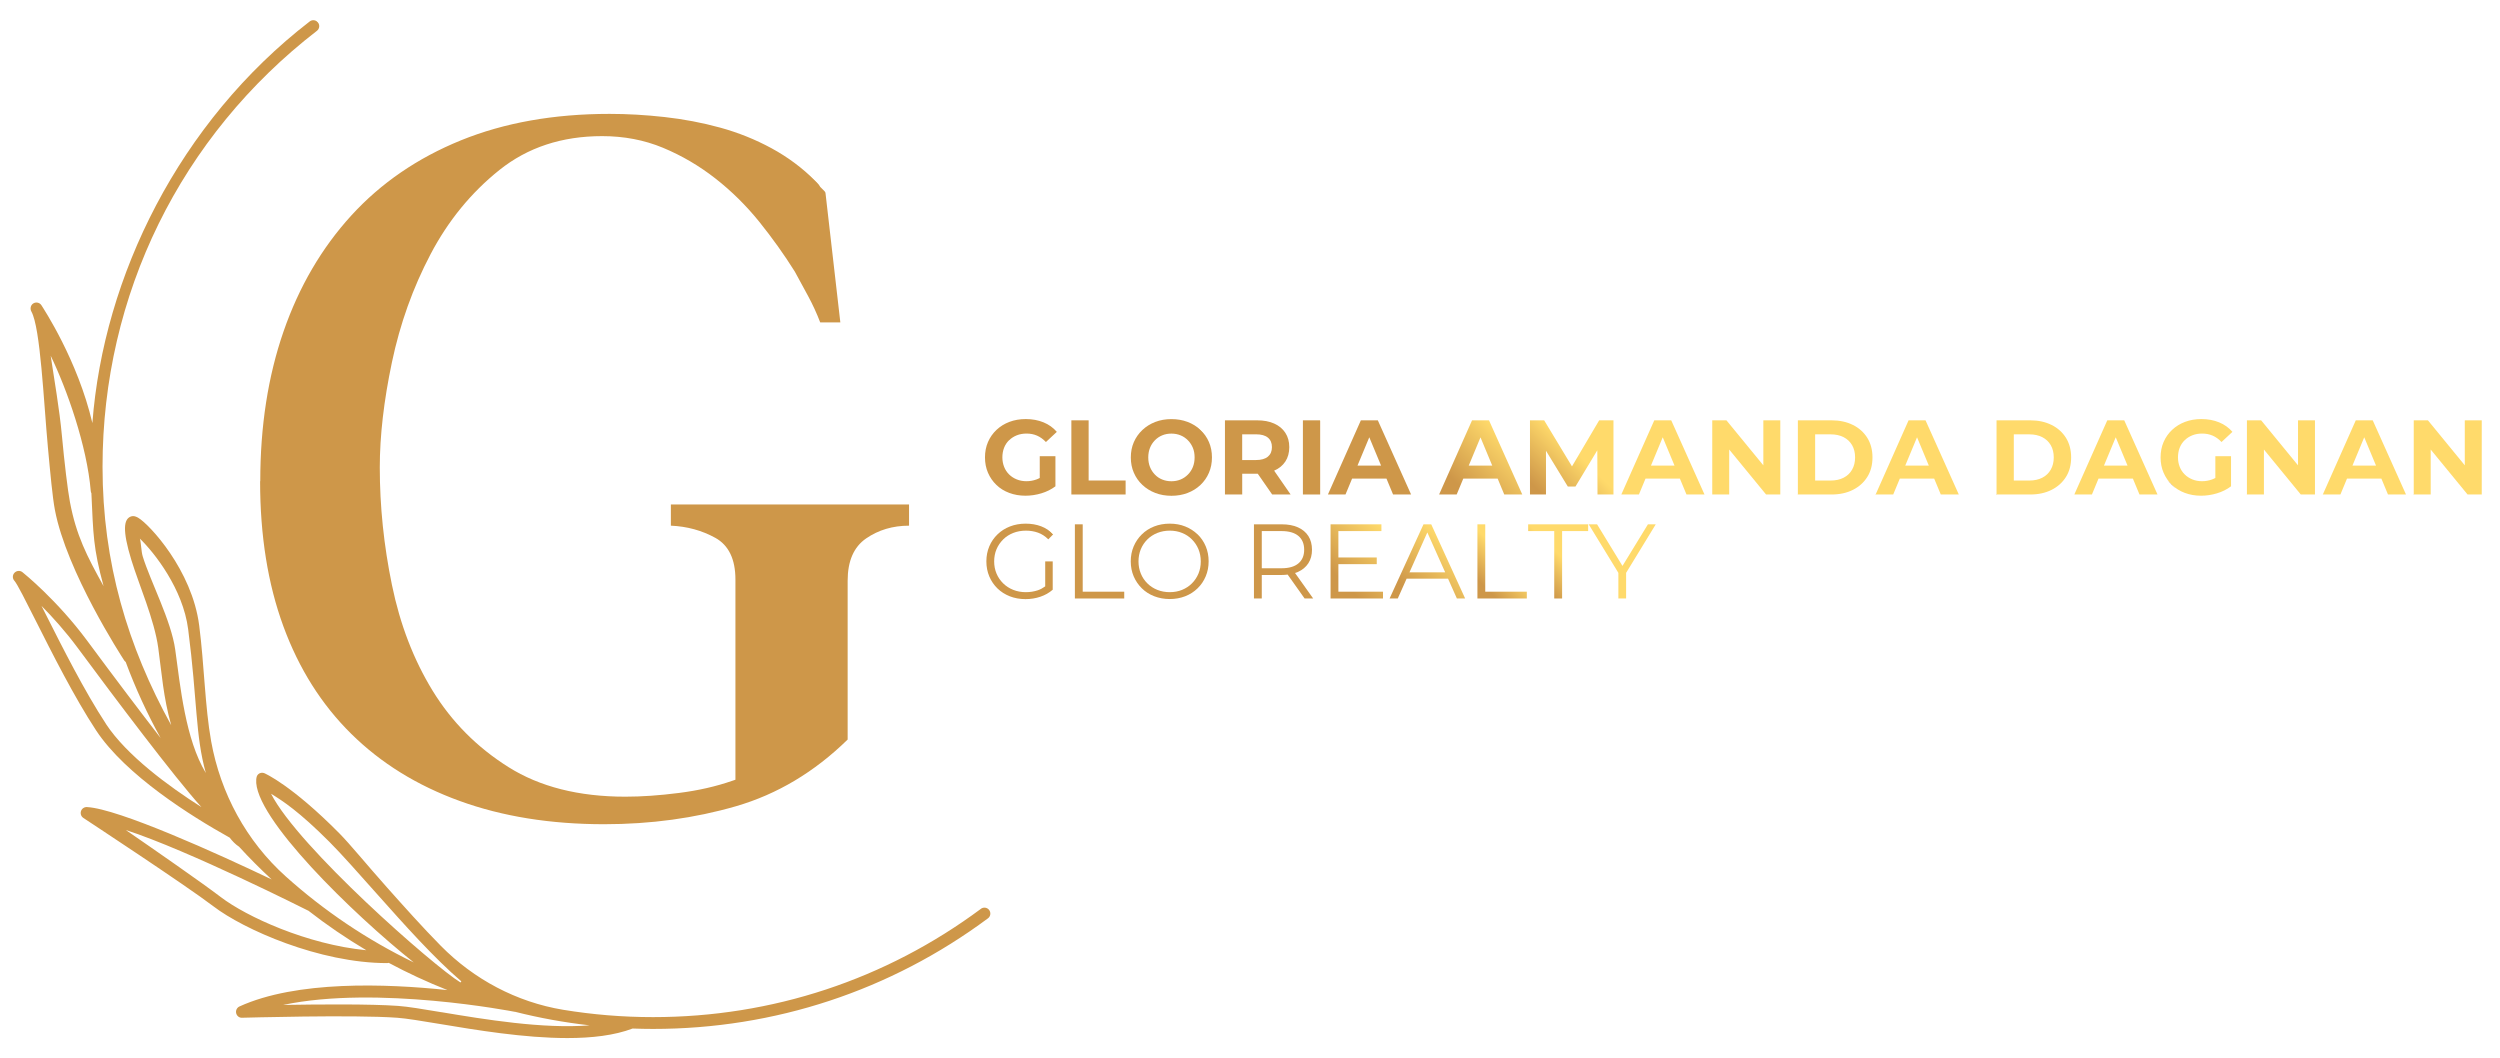 <?xml version="1.0" encoding="UTF-8"?>
<svg id="Capa_1" data-name="Capa 1" xmlns="http://www.w3.org/2000/svg" xmlns:xlink="http://www.w3.org/1999/xlink" viewBox="0 0 632.72 267.81">
  <defs>
    <style>
      .cls-1 {
        fill: url(#Degradado_sin_nombre_46);
      }

      .cls-1, .cls-2, .cls-3, .cls-4, .cls-5, .cls-6, .cls-7, .cls-8, .cls-9, .cls-10, .cls-11, .cls-12, .cls-13, .cls-14, .cls-15, .cls-16, .cls-17, .cls-18, .cls-19, .cls-20, .cls-21, .cls-22, .cls-23, .cls-24, .cls-25, .cls-26, .cls-27, .cls-28, .cls-29 {
        stroke-width: 0px;
      }

      .cls-2 {
        fill: url(#Degradado_sin_nombre_55);
      }

      .cls-3 {
        fill: url(#Degradado_sin_nombre_36);
      }

      .cls-4 {
        fill: url(#Degradado_sin_nombre_14);
      }

      .cls-5 {
        fill: url(#Degradado_sin_nombre_48);
      }

      .cls-6 {
        fill: url(#Degradado_sin_nombre_33);
      }

      .cls-7 {
        fill: url(#Degradado_sin_nombre_44);
      }

      .cls-8 {
        fill: url(#Degradado_sin_nombre_40);
      }

      .cls-9 {
        fill: url(#Degradado_sin_nombre_14-2);
      }

      .cls-10 {
        fill: url(#Degradado_sin_nombre_52);
      }

      .cls-11 {
        fill: url(#Degradado_sin_nombre_35);
      }

      .cls-12 {
        fill: url(#Degradado_sin_nombre_14-3);
      }

      .cls-13 {
        fill: url(#Degradado_sin_nombre_49);
      }

      .cls-14 {
        fill: url(#Degradado_sin_nombre_53);
      }

      .cls-15 {
        fill: url(#Degradado_sin_nombre_39);
      }

      .cls-16 {
        fill: url(#Degradado_sin_nombre_45);
      }

      .cls-17 {
        fill: url(#Degradado_sin_nombre_37);
      }

      .cls-18 {
        fill: url(#Degradado_sin_nombre_51);
      }

      .cls-19 {
        fill: url(#Degradado_sin_nombre_50);
      }

      .cls-20 {
        fill: url(#Degradado_sin_nombre_56);
      }

      .cls-21 {
        fill: url(#Degradado_sin_nombre_47);
      }

      .cls-22 {
        fill: url(#Degradado_sin_nombre_38);
      }

      .cls-23 {
        fill: url(#Degradado_sin_nombre_31);
      }

      .cls-24 {
        fill: url(#Degradado_sin_nombre_42);
      }

      .cls-25 {
        fill: url(#Degradado_sin_nombre_43);
      }

      .cls-26 {
        fill: url(#Degradado_sin_nombre_57);
      }

      .cls-27 {
        fill: url(#Degradado_sin_nombre_32);
      }

      .cls-28 {
        fill: url(#Degradado_sin_nombre_54);
      }

      .cls-29 {
        fill: url(#Degradado_sin_nombre_34);
      }
    </style>
    <linearGradient id="Degradado_sin_nombre_46" data-name="Degradado sin nombre 46" x1="87.84" y1="184.67" x2="216.51" y2="56" gradientUnits="userSpaceOnUse">
      <stop offset="1" stop-color="#ce9749"/>
      <stop offset="1" stop-color="#ffda6b"/>
    </linearGradient>
    <linearGradient id="Degradado_sin_nombre_47" data-name="Degradado sin nombre 47" x1="252.53" y1="123.08" x2="266.91" y2="108.7" gradientUnits="userSpaceOnUse">
      <stop offset="1" stop-color="#ce9749"/>
      <stop offset="1" stop-color="#ffda6b"/>
    </linearGradient>
    <linearGradient id="Degradado_sin_nombre_48" data-name="Degradado sin nombre 48" x1="269.89" y1="123.89" x2="281.46" y2="112.32" gradientUnits="userSpaceOnUse">
      <stop offset="1" stop-color="#ce9749"/>
      <stop offset="1" stop-color="#ffda6b"/>
    </linearGradient>
    <linearGradient id="Degradado_sin_nombre_49" data-name="Degradado sin nombre 49" x1="289.32" y1="122.93" x2="303.64" y2="108.61" gradientUnits="userSpaceOnUse">
      <stop offset="1" stop-color="#ce9749"/>
      <stop offset="1" stop-color="#ffda6b"/>
    </linearGradient>
    <linearGradient id="Degradado_sin_nombre_50" data-name="Degradado sin nombre 50" x1="309.48" y1="124.62" x2="325.02" y2="109.08" gradientUnits="userSpaceOnUse">
      <stop offset="1" stop-color="#ce9749"/>
      <stop offset="1" stop-color="#ffda6b"/>
    </linearGradient>
    <linearGradient id="Degradado_sin_nombre_51" data-name="Degradado sin nombre 51" x1="326.15" y1="121.55" x2="337.72" y2="109.98" gradientUnits="userSpaceOnUse">
      <stop offset="1" stop-color="#ce9749"/>
      <stop offset="1" stop-color="#ffda6b"/>
    </linearGradient>
    <linearGradient id="Degradado_sin_nombre_52" data-name="Degradado sin nombre 52" x1="338.73" y1="127.81" x2="354.44" y2="112.11" gradientUnits="userSpaceOnUse">
      <stop offset="1" stop-color="#ce9749"/>
      <stop offset="1" stop-color="#ffda6b"/>
    </linearGradient>
    <linearGradient id="Degradado_sin_nombre_14" data-name="Degradado sin nombre 14" x1="366.87" y1="127.81" x2="382.57" y2="112.11" gradientUnits="userSpaceOnUse">
      <stop offset=".23" stop-color="#ce9749"/>
      <stop offset="1" stop-color="#ffda6b"/>
    </linearGradient>
    <linearGradient id="Degradado_sin_nombre_45" data-name="Degradado sin nombre 45" x1="387.81" y1="125.75" x2="407.76" y2="105.79" gradientUnits="userSpaceOnUse">
      <stop offset=".08" stop-color="#ce9749"/>
      <stop offset=".56" stop-color="#ffda6b"/>
    </linearGradient>
    <linearGradient id="Degradado_sin_nombre_40" data-name="Degradado sin nombre 40" x1="412.99" y1="127.81" x2="428.7" y2="112.11" gradientUnits="userSpaceOnUse">
      <stop offset="0" stop-color="#ce9749"/>
      <stop offset="0" stop-color="#ffda6b"/>
    </linearGradient>
    <linearGradient id="Degradado_sin_nombre_39" data-name="Degradado sin nombre 39" x1="432.96" y1="124.77" x2="450.96" y2="106.77" gradientUnits="userSpaceOnUse">
      <stop offset="0" stop-color="#ce9749"/>
      <stop offset="0" stop-color="#ffda6b"/>
    </linearGradient>
    <linearGradient id="Degradado_sin_nombre_38" data-name="Degradado sin nombre 38" x1="453.69" y1="123.82" x2="469.8" y2="107.71" gradientUnits="userSpaceOnUse">
      <stop offset="0" stop-color="#ce9749"/>
      <stop offset="0" stop-color="#ffda6b"/>
    </linearGradient>
    <linearGradient id="Degradado_sin_nombre_37" data-name="Degradado sin nombre 37" x1="477.36" y1="127.81" x2="493.06" y2="112.11" gradientUnits="userSpaceOnUse">
      <stop offset="0" stop-color="#ce9749"/>
      <stop offset="0" stop-color="#ffda6b"/>
    </linearGradient>
    <linearGradient id="Degradado_sin_nombre_36" data-name="Degradado sin nombre 36" x1="503.97" y1="123.82" x2="520.08" y2="107.71" gradientUnits="userSpaceOnUse">
      <stop offset="0" stop-color="#ce9749"/>
      <stop offset="0" stop-color="#ffda6b"/>
    </linearGradient>
    <linearGradient id="Degradado_sin_nombre_35" data-name="Degradado sin nombre 35" x1="527.64" y1="127.81" x2="543.35" y2="112.11" gradientUnits="userSpaceOnUse">
      <stop offset="0" stop-color="#ce9749"/>
      <stop offset="0" stop-color="#ffda6b"/>
    </linearGradient>
    <linearGradient id="Degradado_sin_nombre_34" data-name="Degradado sin nombre 34" x1="550.05" y1="123.08" x2="564.43" y2="108.7" gradientUnits="userSpaceOnUse">
      <stop offset="0" stop-color="#ce9749"/>
      <stop offset="0" stop-color="#ffda6b"/>
    </linearGradient>
    <linearGradient id="Degradado_sin_nombre_33" data-name="Degradado sin nombre 33" x1="568.29" y1="124.77" x2="586.28" y2="106.77" gradientUnits="userSpaceOnUse">
      <stop offset="0" stop-color="#ce9749"/>
      <stop offset="0" stop-color="#ffda6b"/>
    </linearGradient>
    <linearGradient id="Degradado_sin_nombre_31" data-name="Degradado sin nombre 31" x1="590.53" y1="127.81" x2="606.23" y2="112.11" gradientUnits="userSpaceOnUse">
      <stop offset="0" stop-color="#ce9749"/>
      <stop offset="0" stop-color="#ffda6b"/>
    </linearGradient>
    <linearGradient id="Degradado_sin_nombre_32" data-name="Degradado sin nombre 32" x1="610.5" y1="124.77" x2="628.49" y2="106.77" gradientUnits="userSpaceOnUse">
      <stop offset="0" stop-color="#ce9749"/>
      <stop offset="0" stop-color="#ffda6b"/>
    </linearGradient>
    <linearGradient id="Degradado_sin_nombre_53" data-name="Degradado sin nombre 53" x1="252.61" y1="149.08" x2="266.5" y2="135.19" gradientUnits="userSpaceOnUse">
      <stop offset="1" stop-color="#ce9749"/>
      <stop offset="1" stop-color="#ffda6b"/>
    </linearGradient>
    <linearGradient id="Degradado_sin_nombre_54" data-name="Degradado sin nombre 54" x1="270.47" y1="149.9" x2="280.85" y2="139.52" gradientUnits="userSpaceOnUse">
      <stop offset="1" stop-color="#ce9749"/>
      <stop offset="1" stop-color="#ffda6b"/>
    </linearGradient>
    <linearGradient id="Degradado_sin_nombre_55" data-name="Degradado sin nombre 55" x1="289.09" y1="149.03" x2="302.98" y2="135.14" gradientUnits="userSpaceOnUse">
      <stop offset="1" stop-color="#ce9749"/>
      <stop offset="1" stop-color="#ffda6b"/>
    </linearGradient>
    <linearGradient id="Degradado_sin_nombre_56" data-name="Degradado sin nombre 56" x1="316.41" y1="150.52" x2="331.29" y2="135.64" gradientUnits="userSpaceOnUse">
      <stop offset="1" stop-color="#ce9749"/>
      <stop offset="1" stop-color="#ffda6b"/>
    </linearGradient>
    <linearGradient id="Degradado_sin_nombre_14-2" data-name="Degradado sin nombre 14" x1="335.37" y1="150.09" x2="351.2" y2="134.27" xlink:href="#Degradado_sin_nombre_14"/>
    <linearGradient id="Degradado_sin_nombre_14-3" data-name="Degradado sin nombre 14" x1="353.92" y1="153.7" x2="368.58" y2="139.05" xlink:href="#Degradado_sin_nombre_14"/>
    <linearGradient id="Degradado_sin_nombre_44" data-name="Degradado sin nombre 44" x1="372.35" y1="149.9" x2="382.73" y2="139.52" gradientUnits="userSpaceOnUse">
      <stop offset=".23" stop-color="#ce9749"/>
      <stop offset=".84" stop-color="#ffda6b"/>
    </linearGradient>
    <linearGradient id="Degradado_sin_nombre_43" data-name="Degradado sin nombre 43" x1="387.52" y1="145.62" x2="401.19" y2="131.95" gradientUnits="userSpaceOnUse">
      <stop offset="0" stop-color="#ce9749"/>
      <stop offset=".45" stop-color="#ffda6b"/>
    </linearGradient>
    <linearGradient id="Degradado_sin_nombre_42" data-name="Degradado sin nombre 42" x1="403.51" y1="145.39" x2="417.63" y2="131.27" gradientUnits="userSpaceOnUse">
      <stop offset="0" stop-color="#ce9749"/>
      <stop offset="0" stop-color="#ffda6b"/>
    </linearGradient>
    <linearGradient id="Degradado_sin_nombre_57" data-name="Degradado sin nombre 57" x1="42.68" y1="239.67" x2="178.59" y2="103.75" gradientUnits="userSpaceOnUse">
      <stop offset="1" stop-color="#ce9749"/>
      <stop offset="1" stop-color="#ffda6b"/>
    </linearGradient>
  </defs>
  <path class="cls-1" d="m65.83,121.8c0,13.76,1.96,25.99,5.89,36.71,3.93,10.72,9.65,19.78,17.15,27.19,7.5,7.41,16.65,13.09,27.46,17.01,10.8,3.93,23,5.89,36.57,5.89,11.79,0,22.91-1.52,33.36-4.55,10.45-3.04,19.87-8.66,28.27-16.88v-40.19c0-5,1.56-8.57,4.69-10.72,3.12-2.14,6.74-3.22,10.85-3.22v-5.36h-60.28v5.36c4.11.18,7.86,1.21,11.25,3.08,3.39,1.88,5.09,5.4,5.09,10.58v50.64l-.8.27c-4.11,1.43-8.62,2.46-13.53,3.08-4.91.63-9.42.94-13.53.94-11.79,0-21.66-2.5-29.6-7.5-7.95-5-14.33-11.43-19.16-19.29-4.82-7.86-8.26-16.79-10.31-26.79-2.06-10-3.08-19.91-3.08-29.74,0-8.04,1.03-16.92,3.08-26.66,2.05-9.73,5.31-18.84,9.78-27.33,4.46-8.48,10.27-15.58,17.42-21.3,7.14-5.71,15.81-8.57,25.99-8.57,5.53,0,10.67.98,15.41,2.95,4.73,1.97,9.15,4.55,13.26,7.77,4.11,3.21,7.81,6.88,11.12,10.98,3.3,4.11,6.3,8.31,8.98,12.59,1.07,1.97,2.19,4.02,3.35,6.16,1.16,2.14,2.19,4.38,3.08,6.7h5.09l-3.75-32.69c0-.18-.09-.36-.27-.54l-1.07-1.07c-.18-.36-.45-.71-.8-1.07l-.54-.54c-3.21-3.21-6.88-5.94-10.98-8.17-4.11-2.23-8.44-3.97-12.99-5.22-4.55-1.25-9.24-2.14-14.07-2.68-4.82-.54-9.47-.8-13.93-.8-14.11,0-26.66,2.24-37.64,6.7-10.98,4.47-20.23,10.81-27.73,19.02-7.5,8.22-13.22,18-17.15,29.34-3.93,11.35-5.89,23.98-5.89,37.91Z"/>
  <path class="cls-21" d="m255.4,111.42c.55-.54,1.19-.95,1.94-1.25.75-.3,1.57-.44,2.47-.44.97,0,1.85.17,2.65.52s1.56.89,2.25,1.62l2.76-2.57c-.91-1.06-2.03-1.86-3.37-2.41-1.33-.55-2.83-.83-4.49-.83-1.5,0-2.88.24-4.13.71-1.25.47-2.34,1.15-3.27,2.02-.93.88-1.65,1.9-2.16,3.08-.51,1.18-.76,2.48-.76,3.89s.25,2.71.76,3.89c.51,1.18,1.22,2.21,2.13,3.08.91.88,1.99,1.55,3.25,2.02,1.25.47,2.62.71,4.1.71,1.34,0,2.68-.2,4.02-.6s2.53-1,3.57-1.78v-7.62h-3.97v5.51c-.29.15-.58.29-.87.39-.81.29-1.65.43-2.51.43s-1.71-.15-2.45-.46c-.74-.3-1.39-.72-1.93-1.26-.55-.54-.97-1.18-1.26-1.92-.29-.74-.44-1.54-.44-2.4s.15-1.71.44-2.44c.29-.73.71-1.37,1.26-1.9Z"/>
  <polygon class="cls-5" points="275.52 106.38 271.15 106.38 271.15 125.15 284.88 125.15 284.88 121.61 275.52 121.61 275.52 106.38"/>
  <path class="cls-13" d="m303.82,108.8c-.93-.88-2.02-1.55-3.26-2.02-1.24-.47-2.61-.71-4.09-.71s-2.85.24-4.09.72c-1.24.48-2.33,1.16-3.26,2.04-.93.88-1.65,1.9-2.16,3.07-.51,1.17-.76,2.46-.76,3.88s.25,2.68.76,3.86c.51,1.18,1.23,2.21,2.16,3.08.93.88,2.02,1.56,3.27,2.04,1.25.48,2.62.72,4.1.72s2.82-.24,4.06-.71c1.24-.47,2.33-1.15,3.26-2.02.93-.88,1.65-1.91,2.16-3.1.51-1.19.76-2.48.76-3.88s-.25-2.71-.76-3.89c-.51-1.18-1.23-2.21-2.16-3.08Zm-1.92,9.4c-.29.72-.71,1.36-1.25,1.9-.54.55-1.16.97-1.86,1.26-.71.29-1.48.44-2.32.44s-1.62-.15-2.33-.44c-.72-.29-1.34-.71-1.86-1.26-.53-.55-.94-1.18-1.23-1.9s-.44-1.53-.44-2.43.15-1.7.44-2.43.71-1.36,1.23-1.9c.53-.54,1.15-.97,1.86-1.26.71-.3,1.49-.44,2.33-.44s1.61.15,2.32.44c.71.29,1.33.72,1.86,1.26.54.55.95,1.18,1.25,1.9.3.72.44,1.53.44,2.43s-.15,1.7-.44,2.43Z"/>
  <path class="cls-19" d="m318.32,119.89l3.65,5.26h4.67l-4.18-6.04s.02,0,.03,0c1.22-.53,2.15-1.3,2.82-2.31.66-1.01.99-2.22.99-3.63s-.33-2.6-.99-3.62c-.66-1.02-1.6-1.8-2.82-2.35-1.22-.55-2.66-.82-4.34-.82h-8.13v18.77h4.37v-5.26h3.75c.06,0,.12,0,.19,0Zm-3.94-3.45v-6.52h3.51c1.32,0,2.32.28,3,.84.68.56,1.02,1.36,1.02,2.4s-.34,1.84-1.02,2.41c-.68.57-1.68.86-3,.86h-3.51Z"/>
  <rect class="cls-18" x="329.75" y="106.38" width="4.37" height="18.77"/>
  <path class="cls-10" d="m357.13,125.15l-8.42-18.77h-4.29l-8.34,18.77h4.45l1.67-4.02h8.7l1.67,4.02h4.56Zm-13.56-7.32l2.98-7.16,2.98,7.16h-5.95Z"/>
  <path class="cls-4" d="m370.34,121.13h8.7l1.67,4.02h4.56l-8.42-18.77h-4.29l-8.34,18.77h4.45l1.67-4.02Zm4.35-10.45l2.98,7.16h-5.95l2.98-7.16Z"/>
  <polygon class="cls-16" points="391.27 114.08 396.8 123.14 398.73 123.14 404.26 113.96 404.31 125.15 408.35 125.15 408.35 106.38 404.73 106.38 397.85 118.04 390.81 106.38 387.22 106.38 387.22 125.15 391.27 125.15 391.27 114.08"/>
  <path class="cls-8" d="m418.68,106.38l-8.34,18.77h4.45l1.67-4.02h8.7l1.67,4.02h4.56l-8.42-18.77h-4.29Zm-.84,11.45l2.98-7.16,2.98,7.16h-5.95Z"/>
  <polygon class="cls-15" points="446.28 117.77 436.94 106.38 433.35 106.38 433.35 125.15 437.64 125.15 437.64 113.77 446.97 125.15 450.57 125.15 450.57 106.38 446.28 106.38 446.28 117.77"/>
  <path class="cls-22" d="m468.94,107.55c-1.55-.78-3.35-1.17-5.39-1.17h-8.53v18.77h8.53c2.04,0,3.84-.39,5.39-1.17,1.56-.78,2.77-1.87,3.65-3.27.88-1.4,1.31-3.05,1.31-4.95s-.44-3.54-1.31-4.95c-.88-1.4-2.09-2.49-3.65-3.27Zm-.2,11.32c-.51.89-1.22,1.56-2.15,2.04-.92.47-2.01.71-3.26.71h-3.94v-11.69h3.94c1.25,0,2.34.24,3.26.71.92.47,1.64,1.15,2.15,2.02.51.88.76,1.91.76,3.11s-.25,2.21-.76,3.1Z"/>
  <path class="cls-17" d="m483.04,106.38l-8.34,18.77h4.45l1.67-4.02h8.7l1.67,4.02h4.56l-8.42-18.77h-4.29Zm-.84,11.45l2.98-7.16,2.98,7.16h-5.95Z"/>
  <path class="cls-3" d="m519.22,107.55c-1.55-.78-3.35-1.17-5.39-1.17h-8.53v18.77h8.53c2.04,0,3.84-.39,5.39-1.17,1.56-.78,2.77-1.87,3.65-3.27.88-1.4,1.31-3.05,1.31-4.95s-.44-3.54-1.31-4.95c-.88-1.4-2.09-2.49-3.65-3.27Zm-.2,11.32c-.51.89-1.22,1.56-2.15,2.04-.92.47-2.01.71-3.26.71h-3.94v-11.69h3.94c1.25,0,2.34.24,3.26.71.92.47,1.64,1.15,2.15,2.02.51.88.76,1.91.76,3.11s-.25,2.21-.76,3.1Z"/>
  <path class="cls-11" d="m533.33,106.38l-8.34,18.77h4.45l1.67-4.02h8.7l1.67,4.02h4.56l-8.42-18.77h-4.29Zm-.84,11.45l2.98-7.16,2.98,7.16h-5.95Z"/>
  <path class="cls-29" d="m552.92,111.42c.54-.54,1.19-.95,1.94-1.25.75-.3,1.57-.44,2.47-.44.97,0,1.85.17,2.66.52s1.56.89,2.25,1.62l2.76-2.57c-.91-1.06-2.03-1.86-3.37-2.41-1.33-.55-2.83-.83-4.49-.83-1.5,0-2.88.24-4.13.71-1.25.47-2.34,1.15-3.27,2.02s-1.65,1.9-2.16,3.08c-.51,1.18-.76,2.48-.76,3.89s.25,2.71.76,3.89c.51,1.18,1.22,2.21,2.13,3.08s1.99,1.55,3.25,2.02c1.25.47,2.62.71,4.1.71,1.34,0,2.68-.2,4.02-.6s2.53-1,3.57-1.78v-7.62h-3.97v5.51c-.29.15-.58.29-.87.39-.81.29-1.65.43-2.51.43s-1.71-.15-2.45-.46-1.39-.72-1.93-1.26c-.55-.54-.97-1.18-1.26-1.92-.29-.74-.44-1.54-.44-2.4s.15-1.71.44-2.44c.29-.73.71-1.37,1.26-1.9Z"/>
  <polygon class="cls-6" points="581.6 117.77 572.27 106.38 568.67 106.38 568.67 125.15 572.97 125.15 572.97 113.77 582.3 125.15 585.89 125.15 585.89 106.38 581.6 106.38 581.6 117.77"/>
  <path class="cls-23" d="m596.22,106.38l-8.34,18.77h4.45l1.67-4.02h8.7l1.67,4.02h4.56l-8.42-18.77h-4.29Zm-.84,11.45l2.98-7.16,2.98,7.16h-5.95Z"/>
  <polygon class="cls-27" points="623.81 106.38 623.81 117.77 614.48 106.38 610.89 106.38 610.89 125.15 615.18 125.15 615.18 113.77 624.51 125.15 628.1 125.15 628.1 106.38 623.81 106.38"/>
  <path class="cls-14" d="m253.89,136.52c.72-.71,1.57-1.25,2.55-1.64.97-.38,2.04-.58,3.21-.58,1.09,0,2.11.17,3.06.51.95.34,1.81.9,2.6,1.69l1.23-1.26c-.84-.91-1.86-1.59-3.04-2.04-1.19-.45-2.5-.67-3.93-.67s-2.75.24-3.96.71c-1.21.47-2.26,1.14-3.15,2-.89.86-1.59,1.87-2.08,3.03-.49,1.16-.74,2.43-.74,3.81s.25,2.65.74,3.81c.49,1.16,1.18,2.17,2.06,3.03.88.86,1.93,1.52,3.14,2,1.21.47,2.52.71,3.96.71,1.31,0,2.56-.2,3.75-.6,1.2-.4,2.24-1,3.14-1.78v-7.16h-1.9v6.31c-.59.43-1.21.77-1.86.99-.96.32-1.97.48-3.04.48-1.14,0-2.2-.19-3.18-.58s-1.82-.93-2.55-1.64c-.72-.71-1.29-1.53-1.69-2.48-.4-.95-.6-1.98-.6-3.08s.2-2.16.6-3.1c.4-.94.97-1.76,1.69-2.47Z"/>
  <polygon class="cls-28" points="274.02 132.7 272.04 132.7 272.04 151.47 284.53 151.47 284.53 149.75 274.02 149.75 274.02 132.7"/>
  <path class="cls-2" d="m303.08,135.24c-.88-.86-1.93-1.52-3.12-2s-2.5-.71-3.92-.71-2.74.24-3.94.71-2.24,1.14-3.12,2.01c-.89.87-1.57,1.88-2.06,3.03-.49,1.15-.74,2.42-.74,3.79s.25,2.64.74,3.79c.49,1.15,1.18,2.16,2.06,3.03.88.87,1.93,1.54,3.14,2.01,1.21.47,2.52.71,3.93.71s2.72-.24,3.92-.71c1.2-.47,2.24-1.14,3.12-2,.89-.86,1.57-1.87,2.06-3.03s.74-2.43.74-3.81-.25-2.65-.74-3.81c-.49-1.16-1.18-2.17-2.06-3.03Zm.23,9.94c-.39.94-.94,1.76-1.65,2.47s-1.54,1.25-2.49,1.64-2,.58-3.12.58-2.17-.19-3.14-.58-1.81-.93-2.52-1.64c-.72-.71-1.27-1.53-1.66-2.48-.39-.95-.59-1.98-.59-3.08s.2-2.16.59-3.1c.39-.94.95-1.76,1.66-2.47.71-.71,1.56-1.25,2.52-1.64.97-.38,2.01-.58,3.14-.58s2.17.19,3.12.58c.96.38,1.79.93,2.49,1.64.71.71,1.26,1.53,1.65,2.47.39.94.59,1.97.59,3.1s-.2,2.16-.59,3.1Z"/>
  <path class="cls-20" d="m328.49,144.75c1.14-.51,2.02-1.24,2.64-2.2.62-.96.92-2.1.92-3.42s-.31-2.52-.92-3.47c-.62-.96-1.5-1.69-2.64-2.2-1.14-.51-2.51-.76-4.1-.76h-7.03v18.77h1.98v-5.95h5.04c.53,0,1.03-.04,1.51-.1l4.29,6.05h2.17l-4.59-6.45c.25-.08.5-.17.73-.27Zm-4.16-.93h-4.99v-9.41h4.99c1.88,0,3.3.41,4.28,1.23.97.82,1.46,1.98,1.46,3.49s-.49,2.64-1.46,3.46c-.97.82-2.4,1.23-4.28,1.23Z"/>
  <polygon class="cls-9" points="338.73 142.78 348.44 142.78 348.44 141.09 338.73 141.09 338.73 134.41 349.62 134.41 349.62 132.7 336.75 132.7 336.75 151.47 350.02 151.47 350.02 149.75 338.73 149.75 338.73 142.78"/>
  <path class="cls-12" d="m360.27,132.7l-8.58,18.77h2.07l2.24-5.02h10.48l2.24,5.02h2.09l-8.58-18.77h-1.96Zm-3.55,12.15l4.52-10.1,4.52,10.1h-9.04Z"/>
  <polygon class="cls-7" points="375.9 132.7 373.92 132.7 373.92 151.47 386.42 151.47 386.42 149.75 375.9 149.75 375.9 132.7"/>
  <polygon class="cls-25" points="386.76 134.41 393.36 134.41 393.36 151.47 395.35 151.47 395.35 134.41 401.94 134.41 401.94 132.7 386.76 132.7 386.76 134.41"/>
  <polygon class="cls-24" points="410.63 143.23 404.2 132.7 402.08 132.7 409.59 144.98 409.59 151.47 411.55 151.47 411.55 144.98 419.05 132.7 417.07 132.7 410.63 143.23"/>
  <path class="cls-26" d="m248.25,230.02c-24.13,17.92-52.83,27.4-82.98,27.4-7.75,0-15.35-.64-22.76-1.86-11.76-1.95-22.56-7.69-30.93-16.17-4.65-4.71-9.37-10.01-13.64-14.8-5.21-5.85-9.33-10.93-12.03-13.66-12.08-12.22-18.89-15.22-19.09-15.28-.48-.16-1.02-.07-1.42.26-.4.32-.5.83-.55,1.34-.79,9.52,24.64,34.21,39.87,46.33-11.82-5.73-22.72-13.08-32.4-21.77-9.96-8.94-16.51-21.03-18.88-34.2-1.58-8.8-1.73-19.25-3.03-29.34-1.81-14.02-12.62-25.58-15.42-27.22-.33-.19-1.09-.64-1.92-.31-1.68.67-2.2,3.24.17,10.97,1.92,6.26,5.83,15.14,6.81,22.25.9,6.52,1.26,12.4,3.28,19.58-10.99-19.91-17.38-41.09-17.38-65.4,0-43.51,19.78-83.73,54.26-110.34.66-.51.78-1.45.27-2.1-.51-.66-1.45-.78-2.1-.27C45.32,30.93,26.2,69.95,23.38,107.07c-3.72-15.93-12.43-29.05-12.88-29.79-.45-.73-1.43-.94-2.14-.44-.63.44-.79,1.33-.42,2,2.31,4.13,3.11,22.8,4.19,34.44.62,6.73,1.16,12.55,1.76,15.75,2.95,15.65,16.96,37.21,17.55,38.12.1.15.23.27.37.38,2.48,6.67,5.44,13.11,8.85,19.26-5.21-6.73-11.53-15.09-18.6-24.64-7.61-10.27-16.02-17.05-16.37-17.33-.61-.49-1.5-.42-2.03.15-.54.57-.54,1.46,0,2.04.69.75,2.95,5.25,5.35,10.01,4.13,8.2,9.79,19.44,15.3,27.82,7.48,11.37,24.23,21.81,33.56,27.01.1.06.18.1.25.14.71.92,1.45,1.67,2.26,2.22.03.02.06.02.08.04,2.65,2.89,5.42,5.67,8.3,8.33-13.56-6.5-38.82-17.92-46.76-18.32-.68-.03-1.28.38-1.5,1.02-.21.64.02,1.34.58,1.72.23.16,25.9,17.01,32.99,22.42,7.57,5.78,26.77,14.33,43.92,14.33.14,0,.27-.03.4-.06,4.8,2.57,9.76,4.87,14.86,6.89-15.65-1.66-38.19-2.44-52.64,4.14-.65.3-1,1.01-.84,1.7s.76,1.2,1.5,1.16c.28,0,28.06-.81,39.26,0,2.37.17,6.23.82,10.7,1.56,9.22,1.54,21.43,3.58,32.37,3.58,6.16,0,11.91-.66,16.5-2.41,1.72.06,3.44.1,5.17.1,30.8,0,60.11-9.68,84.77-27.99.67-.49.8-1.43.31-2.1-.49-.67-1.43-.8-2.1-.31ZM17.7,127.05c-.58-3.06-1.4-10.02-2.02-16.67-.66-7.13-1.93-14.07-2.85-20.34,4.12,8.49,9.19,22.86,10.14,34.24.02.2.07.38.16.55.49,10.5.43,13.72,3.08,23.51-4.25-7.69-6.9-12.79-8.51-21.29Zm9.11,56.14c-5.42-8.24-11.03-19.39-15.13-27.52-.42-.83-.81-1.61-1.18-2.33,2.77,2.8,6.05,6.42,9.15,10.61,9.36,12.64,24.34,32.57,31.33,40.32-8.29-5.27-18.89-13.04-24.18-21.07Zm17.54-18.75c-1.01-7.35-6.28-17.28-8.23-23.63-.39-1.28-.39-3.36-.72-4.49,3.67,3.55,10.9,12.69,12.22,22.94,2.36,18.26,1.79,26.77,4.47,36.37-5.15-8.51-6.45-21.84-7.74-31.19Zm11.53,62.6c-4.75-3.62-16.57-11.83-24.05-16.98,15.98,5.2,45.72,20.19,46.08,20.37.04.02.09.03.13.05,4.66,3.63,9.56,6.97,14.66,10.01-14.95-1.44-30.34-8.5-36.82-13.45Zm12.73-26.14c2.91,1.76,7.1,4.5,14.76,12.17,3.09,3.1,7.21,7.76,12.33,13.51,6.54,7.34,14.1,15.83,21.06,21.79-.14.18-.08.11-.22.28-6.78-4.13-41.03-34.2-47.94-47.76Zm43.11,55.28c-4.73-.79-8.47-1.42-10.98-1.6-6.98-.5-19.91-.4-29.1-.24,23.81-5.04,58.2,1.65,58.6,1.73.05,0,.09,0,.14.01,6.14,1.55,12.43,2.7,18.85,3.42-11.8.96-26.74-1.53-37.51-3.33Z"/>
</svg>